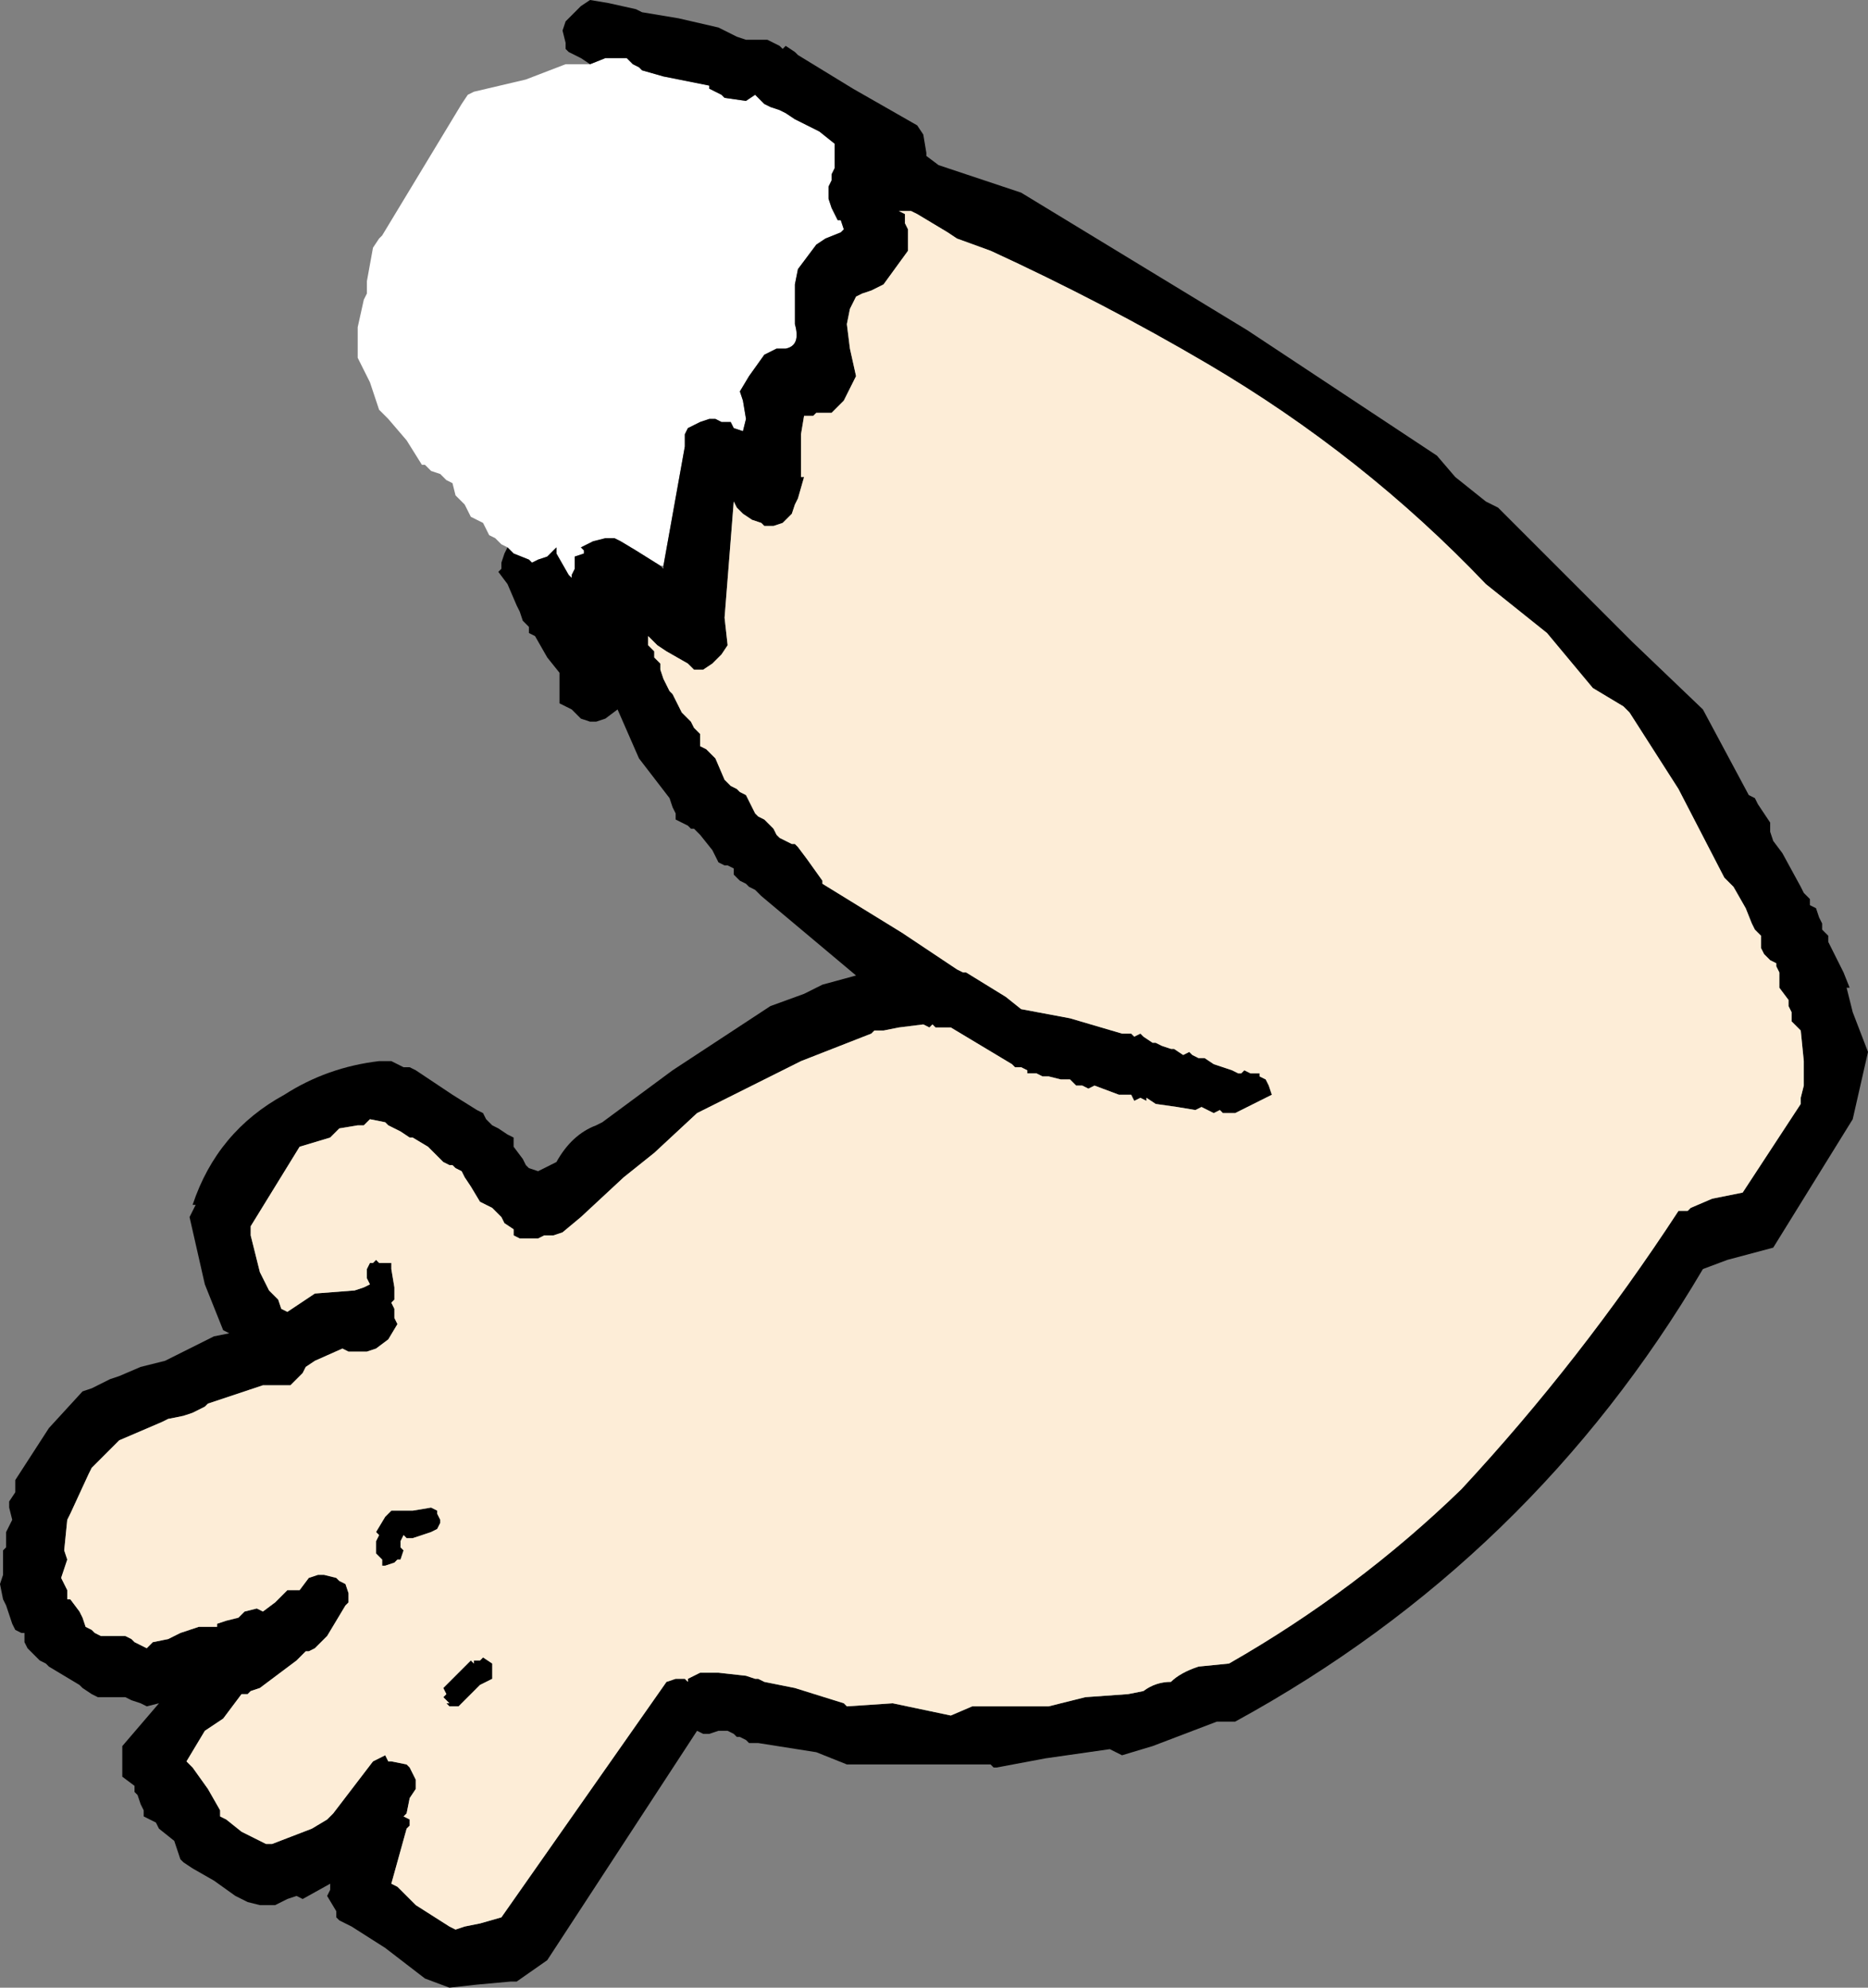 <?xml version="1.0" encoding="UTF-8" standalone="no"?>
<svg xmlns:xlink="http://www.w3.org/1999/xlink" height="32.5px" width="30.55px" xmlns="http://www.w3.org/2000/svg">
  <rect width="100%" height="100%" fill="#808080" stroke="none"/>
  <g transform="matrix(1.0, 0.0, 0.0, 1.0, -4.85, -29.05)">
    <path d="M13.15 38.0 L13.05 37.95 12.95 37.85 12.85 37.8 12.8 37.7 12.75 37.6 12.65 37.55 12.55 37.5 12.45 37.3 12.3 37.15 12.25 36.95 12.15 36.9 12.05 36.8 11.9 36.75 11.8 36.65 11.75 36.65 11.5 36.25 11.2 35.9 11.05 35.75 11.0 35.6 10.9 35.3 10.75 35.0 10.7 34.9 10.7 34.75 10.7 34.4 10.8 33.95 10.85 33.85 10.85 33.7 10.85 33.65 10.95 33.1 11.05 32.95 11.1 32.9 12.4 30.75 12.5 30.6 12.6 30.55 13.45 30.35 14.1 30.1 14.15 30.1 14.3 30.1 14.35 30.1 14.45 30.1 14.5 30.1 14.75 30.0 15.05 30.0 15.1 30.0 15.15 30.05 15.2 30.1 15.3 30.15 15.35 30.2 15.7 30.3 16.45 30.45 16.45 30.5 16.55 30.55 16.65 30.6 16.7 30.65 17.05 30.7 17.2 30.6 17.3 30.7 17.35 30.75 17.45 30.8 17.6 30.85 17.7 30.9 17.85 31.0 18.25 31.2 18.5 31.4 18.5 31.6 18.5 31.8 18.45 31.9 18.45 32.0 18.4 32.1 18.4 32.3 18.45 32.45 18.55 32.65 18.6 32.65 18.65 32.8 18.6 32.85 18.35 32.95 18.2 33.05 17.9 33.45 17.85 33.7 17.85 34.35 Q17.95 34.7 17.7 34.75 L17.6 34.75 17.55 34.75 17.35 34.85 17.1 35.2 16.95 35.45 17.0 35.6 17.05 35.9 17.0 36.1 16.85 36.05 16.8 35.95 16.65 35.95 16.55 35.9 16.45 35.9 16.3 35.95 16.1 36.05 16.05 36.15 16.05 36.35 15.7 38.3 15.65 38.3 15.25 38.05 15.0 37.9 14.9 37.85 14.85 37.85 14.75 37.85 14.55 37.9 14.35 38.0 14.4 38.05 14.4 38.1 14.25 38.15 14.25 38.35 14.2 38.45 14.2 38.5 14.15 38.45 13.95 38.1 13.95 38.0 13.9 38.05 13.8 38.15 13.65 38.2 13.55 38.25 13.5 38.2 13.25 38.1 13.15 38.0" fill="#ffffff" fill-rule="evenodd" stroke="none"/>
    <path d="M14.5 30.1 L14.35 30.0 14.15 29.9 14.1 29.85 14.1 29.75 14.05 29.55 14.1 29.4 14.2 29.3 14.35 29.15 14.5 29.05 14.8 29.1 15.25 29.2 15.35 29.25 15.95 29.35 16.6 29.5 16.7 29.55 16.8 29.6 16.9 29.65 17.05 29.7 17.4 29.7 17.5 29.75 17.6 29.8 17.65 29.85 17.7 29.8 17.85 29.9 17.9 29.95 18.8 30.5 19.85 31.1 19.95 31.25 20.0 31.55 20.0 31.6 20.2 31.75 21.55 32.2 25.25 34.45 28.35 36.5 28.65 36.85 29.15 37.25 29.35 37.35 30.4 38.4 31.55 39.55 32.7 40.65 33.45 42.05 33.55 42.1 33.6 42.2 33.8 42.5 33.8 42.65 33.85 42.8 34.0 43.0 34.3 43.55 34.35 43.65 34.45 43.75 34.45 43.85 34.55 43.9 34.6 44.05 34.65 44.15 34.65 44.25 34.75 44.35 34.75 44.45 34.8 44.55 34.85 44.65 34.95 44.85 35.0 44.95 35.1 45.2 35.05 45.2 35.15 45.6 35.4 46.25 35.15 47.35 33.85 49.45 33.1 49.65 32.7 49.8 Q29.9 54.55 25.05 57.2 L24.95 57.2 24.9 57.2 24.75 57.2 23.7 57.6 23.2 57.75 23.1 57.7 23.0 57.65 21.95 57.8 21.15 57.95 21.1 57.95 21.05 57.9 19.8 57.9 18.7 57.9 18.2 57.7 17.25 57.55 17.1 57.55 17.05 57.5 16.95 57.45 16.9 57.45 16.85 57.4 16.75 57.35 16.6 57.35 16.45 57.4 16.35 57.4 16.25 57.35 13.8 61.1 13.3 61.45 13.2 61.45 12.65 61.5 12.2 61.55 11.8 61.4 11.15 60.9 10.6 60.55 10.4 60.45 10.35 60.4 10.35 60.3 10.2 60.05 10.25 59.95 10.25 59.85 9.8 60.1 9.7 60.05 9.55 60.1 9.35 60.2 9.2 60.2 9.1 60.2 8.9 60.15 8.8 60.1 8.7 60.05 8.35 59.8 8.0 59.6 7.85 59.5 7.8 59.45 7.7 59.15 7.45 58.95 7.4 58.85 7.3 58.8 7.2 58.75 7.2 58.65 7.15 58.55 7.1 58.4 7.05 58.35 7.05 58.25 6.85 58.1 6.85 57.95 6.85 57.9 6.85 57.8 6.85 57.6 7.45 56.9 7.25 56.95 7.15 56.9 7.0 56.85 6.9 56.8 6.7 56.8 6.45 56.8 6.35 56.75 6.2 56.65 6.15 56.6 5.9 56.45 5.65 56.3 5.6 56.25 5.5 56.2 5.4 56.1 5.3 56.0 5.25 55.9 5.25 55.75 5.2 55.75 5.1 55.7 5.05 55.6 4.95 55.3 4.9 55.2 4.85 54.95 4.9 54.8 4.9 54.4 4.95 54.35 4.95 54.25 4.95 54.1 5.05 53.9 5.0 53.7 5.0 53.6 5.1 53.45 5.1 53.25 5.65 52.4 6.2 51.8 6.35 51.75 6.65 51.6 6.8 51.55 7.15 51.4 7.55 51.3 8.35 50.9 8.6 50.85 8.5 50.8 8.2 50.05 7.95 48.95 8.05 48.75 8.0 48.75 Q8.4 47.55 9.5 46.95 10.2 46.5 11.05 46.4 L11.15 46.4 11.25 46.4 11.45 46.5 11.55 46.5 11.65 46.55 11.95 46.75 12.25 46.95 12.65 47.2 12.75 47.25 12.8 47.35 12.85 47.4 12.9 47.45 13.0 47.5 13.15 47.6 13.25 47.65 13.25 47.8 13.4 48.0 13.45 48.1 13.5 48.15 13.65 48.2 13.95 48.05 Q14.2 47.6 14.6 47.45 L14.7 47.4 15.85 46.55 17.45 45.5 18.0 45.3 18.3 45.15 18.85 45.0 17.3 43.7 17.2 43.6 17.1 43.55 17.05 43.5 16.95 43.45 16.85 43.35 16.85 43.25 16.75 43.2 16.7 43.2 16.6 43.15 16.55 43.05 16.5 42.95 16.3 42.7 16.2 42.6 16.15 42.6 16.1 42.55 16.0 42.5 15.9 42.45 15.9 42.35 15.85 42.25 15.8 42.1 15.3 41.45 14.95 40.65 14.75 40.8 14.6 40.85 14.5 40.85 14.35 40.8 14.2 40.65 14.0 40.55 14.0 40.35 14.0 40.05 13.8 39.8 13.6 39.45 13.5 39.4 13.5 39.3 13.4 39.2 13.35 39.05 13.3 38.95 13.15 38.6 13.0 38.4 13.05 38.35 13.05 38.25 13.1 38.1 13.15 38.0 13.25 38.1 13.5 38.2 13.55 38.25 13.65 38.2 13.8 38.15 13.9 38.05 13.95 38.0 13.95 38.1 14.15 38.45 14.2 38.5 14.2 38.45 14.25 38.35 14.25 38.15 14.4 38.1 14.4 38.05 14.35 38.0 14.55 37.9 14.75 37.85 14.85 37.85 14.9 37.85 15.0 37.9 15.25 38.05 15.65 38.3 15.7 38.35 15.7 38.3 16.05 36.35 16.05 36.15 16.1 36.05 16.3 35.95 16.45 35.9 16.55 35.9 16.65 35.95 16.8 35.95 16.85 36.05 17.0 36.1 17.05 35.9 17.0 35.6 16.95 35.45 17.1 35.2 17.35 34.85 17.55 34.75 17.6 34.75 17.7 34.75 Q17.95 34.7 17.85 34.35 L17.85 33.7 17.9 33.45 18.2 33.05 18.35 32.95 18.6 32.85 18.65 32.8 18.6 32.65 18.55 32.65 18.45 32.45 18.4 32.3 18.4 32.1 18.45 32.0 18.45 31.9 18.5 31.8 18.5 31.6 18.5 31.4 18.25 31.2 17.85 31.0 17.7 30.9 17.6 30.85 17.45 30.8 17.35 30.75 17.3 30.7 17.2 30.6 17.05 30.7 16.7 30.65 16.65 30.6 16.55 30.55 16.45 30.5 16.45 30.45 15.7 30.3 15.35 30.2 15.3 30.15 15.2 30.1 15.15 30.05 15.1 30.0 15.05 30.0 14.75 30.0 14.5 30.1 M15.45 39.6 L15.55 39.7 15.55 39.8 15.65 39.9 15.65 40.0 15.7 40.15 15.75 40.25 15.8 40.35 15.85 40.4 15.9 40.5 15.95 40.6 16.0 40.7 16.1 40.8 16.15 40.85 16.2 40.95 16.3 41.05 16.3 41.15 16.3 41.25 16.4 41.3 16.55 41.45 16.7 41.8 16.8 41.9 16.9 41.95 16.95 42.0 17.05 42.05 17.2 42.35 17.25 42.4 17.35 42.45 17.4 42.5 17.5 42.6 17.55 42.7 17.6 42.75 17.7 42.8 17.8 42.85 17.85 42.85 17.9 42.9 18.05 43.1 18.3 43.45 18.3 43.5 19.6 44.3 20.5 44.9 20.6 44.95 20.65 44.95 21.3 45.35 21.55 45.55 22.35 45.7 23.2 45.95 23.35 45.95 23.4 46.0 23.5 45.95 23.55 46.0 23.7 46.1 23.75 46.1 23.85 46.15 24.0 46.2 24.05 46.2 24.2 46.3 24.3 46.25 24.35 46.3 24.45 46.35 24.5 46.35 24.55 46.35 24.7 46.45 25.0 46.55 25.1 46.6 25.15 46.6 25.2 46.55 25.3 46.6 25.45 46.6 25.45 46.65 25.55 46.7 25.6 46.8 25.65 46.95 25.05 47.25 24.85 47.25 24.8 47.2 24.7 47.25 24.5 47.15 24.4 47.2 24.1 47.15 23.75 47.1 23.6 47.0 23.6 47.05 23.5 47.0 23.4 47.05 23.35 46.95 23.15 46.95 22.75 46.8 22.65 46.85 22.55 46.8 22.45 46.8 22.4 46.75 22.35 46.7 22.2 46.7 22.0 46.65 21.9 46.65 21.8 46.6 21.65 46.6 21.65 46.55 21.55 46.5 21.45 46.5 21.4 46.45 20.4 45.85 20.3 45.85 20.15 45.85 20.1 45.8 20.05 45.85 19.95 45.8 19.55 45.85 19.3 45.9 19.15 45.9 19.1 45.95 17.95 46.4 16.25 47.25 15.55 47.9 15.05 48.3 14.35 48.95 14.05 49.2 13.9 49.25 13.8 49.25 13.75 49.25 13.65 49.3 13.6 49.3 13.45 49.3 13.35 49.3 13.25 49.25 13.25 49.15 13.1 49.05 13.05 48.95 12.95 48.85 12.9 48.8 12.8 48.75 12.7 48.7 12.55 48.45 12.45 48.3 12.4 48.2 12.3 48.15 12.25 48.1 12.2 48.1 12.1 48.05 12.0 47.95 11.95 47.9 11.85 47.8 11.6 47.65 11.55 47.65 11.4 47.55 11.3 47.5 11.2 47.45 11.15 47.4 10.9 47.35 10.8 47.45 10.7 47.45 10.4 47.5 10.25 47.65 9.75 47.8 8.95 49.1 8.95 49.25 9.1 49.85 9.25 50.15 9.4 50.3 9.45 50.45 9.55 50.5 10.0 50.2 10.65 50.15 10.8 50.1 10.9 50.05 10.85 49.95 10.85 49.85 10.85 49.8 10.9 49.7 10.95 49.7 11.0 49.65 11.05 49.7 11.2 49.7 11.25 49.7 11.25 49.8 11.3 50.1 11.3 50.25 11.3 50.3 11.25 50.35 11.3 50.45 11.3 50.6 11.35 50.7 11.2 50.95 11.0 51.1 10.85 51.15 10.75 51.15 10.55 51.15 10.45 51.1 10.0 51.3 9.85 51.4 9.8 51.5 9.6 51.7 9.45 51.7 9.3 51.7 9.2 51.7 9.15 51.7 8.25 52.0 8.2 52.05 8.0 52.15 7.85 52.2 7.6 52.25 7.5 52.3 6.8 52.6 6.35 53.05 6.3 53.15 6.0 53.8 5.95 53.9 5.9 54.4 5.95 54.55 5.85 54.85 5.9 54.95 5.95 55.05 5.95 55.2 6.0 55.2 6.15 55.4 6.2 55.5 6.25 55.65 6.35 55.7 6.4 55.75 6.5 55.8 6.55 55.8 6.65 55.8 6.75 55.8 6.9 55.8 7.0 55.85 7.05 55.9 7.15 55.95 7.25 56.0 7.35 55.9 7.6 55.85 7.8 55.75 7.95 55.7 8.1 55.65 8.4 55.65 8.4 55.6 8.55 55.55 8.75 55.5 8.85 55.4 9.05 55.35 9.15 55.4 9.35 55.25 9.45 55.15 9.55 55.05 9.65 55.05 9.75 55.05 9.9 54.85 10.05 54.8 10.15 54.8 10.35 54.85 10.4 54.9 10.5 54.95 10.55 55.1 10.55 55.15 10.55 55.25 10.5 55.3 10.2 55.8 10.1 55.9 10.0 56.0 9.9 56.05 9.85 56.05 9.7 56.2 9.3 56.5 9.1 56.65 8.95 56.7 8.9 56.75 8.8 56.75 8.5 57.15 8.2 57.35 7.9 57.85 8.0 57.95 8.25 58.3 8.45 58.65 8.45 58.75 8.55 58.8 8.8 59.0 9.0 59.1 9.2 59.2 9.3 59.2 9.95 58.95 10.2 58.8 10.3 58.7 10.95 57.85 11.15 57.75 11.2 57.85 11.25 57.85 11.5 57.9 11.55 57.95 11.6 58.05 11.65 58.15 11.65 58.3 11.55 58.45 11.5 58.7 11.45 58.75 11.55 58.8 11.55 58.9 11.5 58.95 11.25 59.85 11.35 59.9 11.65 60.2 12.2 60.55 12.3 60.6 12.45 60.55 12.7 60.5 13.05 60.4 15.75 56.55 15.9 56.5 16.05 56.5 16.1 56.55 16.1 56.5 16.3 56.4 16.4 56.4 16.6 56.4 17.05 56.45 17.2 56.5 17.25 56.5 17.35 56.55 17.85 56.65 18.65 56.9 18.7 56.95 19.45 56.9 20.4 57.1 20.75 56.95 21.3 56.95 21.35 56.95 21.5 56.95 21.65 56.95 21.7 56.95 22.0 56.95 22.6 56.8 23.3 56.75 23.55 56.7 Q23.75 56.55 24.0 56.55 24.15 56.4 24.45 56.3 L24.95 56.25 Q27.05 55.05 28.75 53.4 30.7 51.3 32.3 48.85 L32.45 48.85 32.5 48.8 32.85 48.65 33.35 48.55 34.3 47.1 34.3 47.0 34.35 46.8 34.35 46.4 34.3 45.9 34.2 45.8 34.15 45.75 34.15 45.6 34.1 45.5 34.1 45.4 33.95 45.2 33.95 44.95 33.9 44.85 33.9 44.8 33.8 44.75 33.7 44.65 33.65 44.55 33.65 44.35 33.6 44.3 33.55 44.25 33.5 44.15 33.4 43.9 33.2 43.55 33.05 43.4 32.3 41.95 31.5 40.7 31.4 40.6 31.15 40.45 30.9 40.3 30.15 39.4 29.15 38.6 Q27.15 36.5 24.6 35.0 22.9 34.0 21.05 33.15 L20.5 32.95 20.35 32.85 20.1 32.7 19.85 32.55 19.75 32.5 19.55 32.5 19.65 32.55 19.65 32.7 19.7 32.8 19.7 33.05 19.7 33.15 19.3 33.7 19.1 33.8 18.95 33.85 18.85 33.9 18.75 34.1 18.7 34.35 18.75 34.75 18.85 35.2 18.65 35.6 18.45 35.8 18.35 35.8 18.2 35.8 18.15 35.85 18.0 35.85 17.95 36.15 17.95 36.85 18.0 36.85 17.9 37.2 17.85 37.3 17.8 37.45 17.65 37.6 17.5 37.65 17.35 37.65 17.3 37.6 17.15 37.55 17.0 37.45 16.9 37.35 16.85 37.25 16.7 39.15 16.75 39.6 16.65 39.75 16.5 39.9 16.35 40.0 16.2 40.0 16.1 39.9 15.75 39.7 15.6 39.6 15.45 39.45 15.45 39.6 M11.25 53.75 L11.35 53.75 11.6 53.75 11.9 53.7 12.0 53.75 12.0 53.8 12.05 53.9 12.05 53.95 12.0 54.05 11.9 54.1 11.6 54.2 11.5 54.2 11.45 54.15 11.4 54.25 11.4 54.35 11.45 54.4 11.4 54.55 11.35 54.55 11.3 54.6 11.15 54.65 11.1 54.65 11.1 54.55 11.05 54.5 11.0 54.45 11.0 54.3 11.0 54.25 11.05 54.15 11.0 54.1 11.15 53.85 11.25 53.75 M12.1 56.65 L12.35 56.4 12.55 56.2 12.6 56.25 12.6 56.2 12.7 56.2 12.75 56.15 12.9 56.25 12.9 56.3 12.9 56.4 12.9 56.5 12.8 56.55 12.7 56.6 12.65 56.65 12.35 56.95 12.2 56.95 12.15 56.9 12.2 56.9 12.15 56.85 12.1 56.8 12.15 56.75 12.1 56.65" fill="#000000" fill-rule="evenodd" stroke="none"/>
    <path d="M15.45 39.6 L15.45 39.45 15.6 39.6 15.75 39.7 16.1 39.9 16.2 40.0 16.35 40.0 16.5 39.9 16.65 39.75 16.75 39.6 16.7 39.15 16.85 37.25 16.9 37.35 17.0 37.45 17.15 37.55 17.3 37.6 17.35 37.65 17.5 37.65 17.65 37.6 17.8 37.45 17.85 37.3 17.9 37.2 18.0 36.85 17.95 36.85 17.95 36.15 18.0 35.85 18.15 35.85 18.2 35.8 18.35 35.8 18.45 35.8 18.65 35.6 18.85 35.2 18.75 34.75 18.7 34.35 18.75 34.1 18.85 33.9 18.95 33.85 19.1 33.8 19.3 33.7 19.7 33.15 19.7 33.05 19.7 32.8 19.65 32.7 19.65 32.55 19.55 32.5 19.75 32.5 19.85 32.55 20.1 32.7 20.35 32.85 20.5 32.95 21.05 33.15 Q22.9 34.0 24.6 35.0 27.15 36.5 29.15 38.6 L30.15 39.4 30.9 40.3 31.15 40.45 31.4 40.6 31.5 40.7 32.3 41.95 33.05 43.4 33.2 43.55 33.4 43.9 33.5 44.15 33.55 44.25 33.6 44.3 33.65 44.35 33.65 44.55 33.7 44.65 33.8 44.75 33.9 44.8 33.9 44.85 33.95 44.95 33.95 45.2 34.1 45.4 34.1 45.5 34.15 45.6 34.15 45.75 34.2 45.8 34.3 45.9 34.35 46.4 34.35 46.8 34.3 47.0 34.3 47.1 33.35 48.55 32.85 48.65 32.5 48.8 32.45 48.85 32.3 48.85 Q30.7 51.3 28.75 53.4 27.05 55.05 24.95 56.25 L24.45 56.3 Q24.15 56.4 24.0 56.55 23.75 56.55 23.55 56.7 L23.3 56.75 22.6 56.8 22.0 56.95 21.7 56.95 21.65 56.95 21.5 56.95 21.35 56.95 21.3 56.95 20.75 56.95 20.4 57.1 19.45 56.9 18.7 56.95 18.65 56.9 17.85 56.65 17.35 56.55 17.25 56.5 17.2 56.5 17.05 56.45 16.6 56.4 16.4 56.4 16.3 56.4 16.1 56.5 16.1 56.55 16.05 56.5 15.9 56.5 15.75 56.55 13.05 60.4 12.7 60.5 12.45 60.55 12.3 60.6 12.2 60.55 11.65 60.2 11.35 59.9 11.25 59.85 11.5 58.95 11.55 58.9 11.55 58.8 11.45 58.75 11.5 58.7 11.55 58.45 11.65 58.3 11.65 58.15 11.6 58.05 11.55 57.95 11.5 57.9 11.25 57.85 11.2 57.85 11.15 57.75 10.95 57.85 10.3 58.7 10.2 58.8 9.95 58.95 9.3 59.2 9.2 59.2 9.0 59.1 8.8 59.0 8.55 58.8 8.45 58.75 8.45 58.65 8.25 58.3 8.0 57.95 7.9 57.85 8.2 57.35 8.5 57.15 8.8 56.75 8.9 56.75 8.95 56.7 9.1 56.65 9.3 56.5 9.7 56.2 9.85 56.05 9.9 56.05 10.0 56.0 10.1 55.9 10.2 55.8 10.5 55.3 10.55 55.25 10.55 55.15 10.55 55.1 10.5 54.95 10.4 54.9 10.35 54.85 10.15 54.8 10.05 54.8 9.9 54.85 9.75 55.05 9.65 55.05 9.55 55.05 9.45 55.15 9.35 55.25 9.15 55.4 9.05 55.35 8.85 55.4 8.75 55.5 8.55 55.55 8.4 55.6 8.4 55.65 8.1 55.65 7.95 55.7 7.8 55.75 7.6 55.85 7.35 55.9 7.25 56.0 7.15 55.95 7.05 55.9 7.0 55.85 6.9 55.8 6.75 55.8 6.65 55.8 6.55 55.8 6.5 55.8 6.4 55.75 6.35 55.7 6.25 55.65 6.2 55.5 6.15 55.4 6.0 55.2 5.95 55.2 5.95 55.05 5.9 54.95 5.85 54.85 5.95 54.55 5.9 54.4 5.95 53.9 6.0 53.8 6.3 53.15 6.35 53.05 6.8 52.6 7.5 52.3 7.6 52.25 7.85 52.2 8.0 52.15 8.2 52.05 8.25 52.0 9.15 51.7 9.2 51.7 9.3 51.7 9.45 51.7 9.6 51.7 9.8 51.5 9.85 51.4 10.0 51.3 10.45 51.1 10.55 51.15 10.75 51.15 10.85 51.15 11.0 51.1 11.2 50.95 11.35 50.7 11.3 50.6 11.3 50.45 11.25 50.35 11.3 50.3 11.3 50.25 11.3 50.1 11.25 49.8 11.25 49.7 11.2 49.7 11.05 49.7 11.0 49.65 10.95 49.7 10.9 49.7 10.85 49.8 10.85 49.85 10.85 49.95 10.9 50.05 10.8 50.1 10.65 50.15 10.0 50.2 9.55 50.5 9.45 50.45 9.4 50.3 9.25 50.15 9.1 49.85 8.95 49.25 8.95 49.1 9.75 47.8 10.25 47.65 10.4 47.5 10.7 47.45 10.8 47.45 10.9 47.35 11.15 47.4 11.2 47.45 11.3 47.5 11.4 47.55 11.55 47.65 11.6 47.65 11.85 47.8 11.95 47.9 12.0 47.95 12.1 48.05 12.2 48.1 12.25 48.1 12.3 48.15 12.4 48.2 12.45 48.3 12.55 48.45 12.7 48.7 12.8 48.75 12.9 48.8 12.95 48.85 13.05 48.95 13.1 49.05 13.25 49.15 13.25 49.25 13.35 49.3 13.45 49.3 13.6 49.3 13.65 49.3 13.75 49.25 13.8 49.25 13.9 49.25 14.05 49.2 14.35 48.95 15.05 48.3 15.55 47.9 16.25 47.25 17.95 46.4 19.1 45.95 19.15 45.9 19.3 45.9 19.55 45.85 19.95 45.8 20.05 45.85 20.1 45.8 20.15 45.85 20.3 45.85 20.4 45.85 21.4 46.45 21.45 46.5 21.55 46.5 21.65 46.55 21.65 46.6 21.8 46.6 21.9 46.65 22.0 46.65 22.2 46.7 22.35 46.7 22.4 46.75 22.45 46.8 22.55 46.8 22.65 46.85 22.75 46.8 23.15 46.95 23.35 46.95 23.4 47.05 23.5 47.0 23.6 47.05 23.6 47.0 23.75 47.1 24.1 47.15 24.4 47.2 24.5 47.15 24.7 47.25 24.8 47.2 24.85 47.25 25.05 47.25 25.65 46.95 25.6 46.8 25.55 46.7 25.45 46.65 25.45 46.6 25.3 46.6 25.2 46.55 25.15 46.6 25.1 46.6 25.0 46.55 24.7 46.45 24.55 46.35 24.5 46.35 24.45 46.35 24.35 46.3 24.3 46.25 24.2 46.3 24.05 46.2 24.0 46.2 23.85 46.15 23.75 46.1 23.7 46.1 23.55 46.0 23.5 45.95 23.4 46.0 23.35 45.95 23.2 45.95 22.35 45.7 21.55 45.55 21.3 45.35 20.65 44.95 20.6 44.95 20.5 44.9 19.6 44.3 18.3 43.5 18.3 43.45 18.05 43.1 17.9 42.9 17.85 42.85 17.8 42.85 17.7 42.8 17.6 42.75 17.55 42.7 17.5 42.6 17.4 42.5 17.35 42.45 17.25 42.4 17.2 42.35 17.05 42.05 16.95 42.0 16.9 41.95 16.8 41.9 16.7 41.8 16.55 41.45 16.4 41.3 16.3 41.25 16.3 41.15 16.3 41.05 16.2 40.95 16.15 40.85 16.1 40.8 16.0 40.7 15.95 40.6 15.9 40.5 15.85 40.4 15.8 40.35 15.75 40.25 15.7 40.15 15.65 40.0 15.65 39.9 15.55 39.8 15.55 39.7 15.45 39.6 M12.1 56.65 L12.15 56.75 12.1 56.8 12.15 56.85 12.2 56.9 12.15 56.9 12.2 56.95 12.35 56.95 12.65 56.65 12.7 56.6 12.8 56.55 12.9 56.5 12.9 56.4 12.9 56.3 12.9 56.25 12.75 56.15 12.7 56.2 12.6 56.2 12.6 56.25 12.55 56.2 12.35 56.4 12.1 56.65 M11.25 53.75 L11.15 53.85 11.0 54.1 11.05 54.15 11.0 54.25 11.0 54.3 11.0 54.45 11.05 54.5 11.1 54.55 11.1 54.65 11.15 54.65 11.3 54.6 11.35 54.55 11.4 54.55 11.45 54.4 11.4 54.35 11.4 54.25 11.45 54.15 11.5 54.2 11.6 54.2 11.9 54.1 12.0 54.05 12.05 53.95 12.05 53.9 12.0 53.8 12.0 53.75 11.9 53.7 11.6 53.75 11.35 53.75 11.25 53.75" fill="#fdedd7" fill-rule="evenodd" stroke="none"/>
  </g>
</svg>
